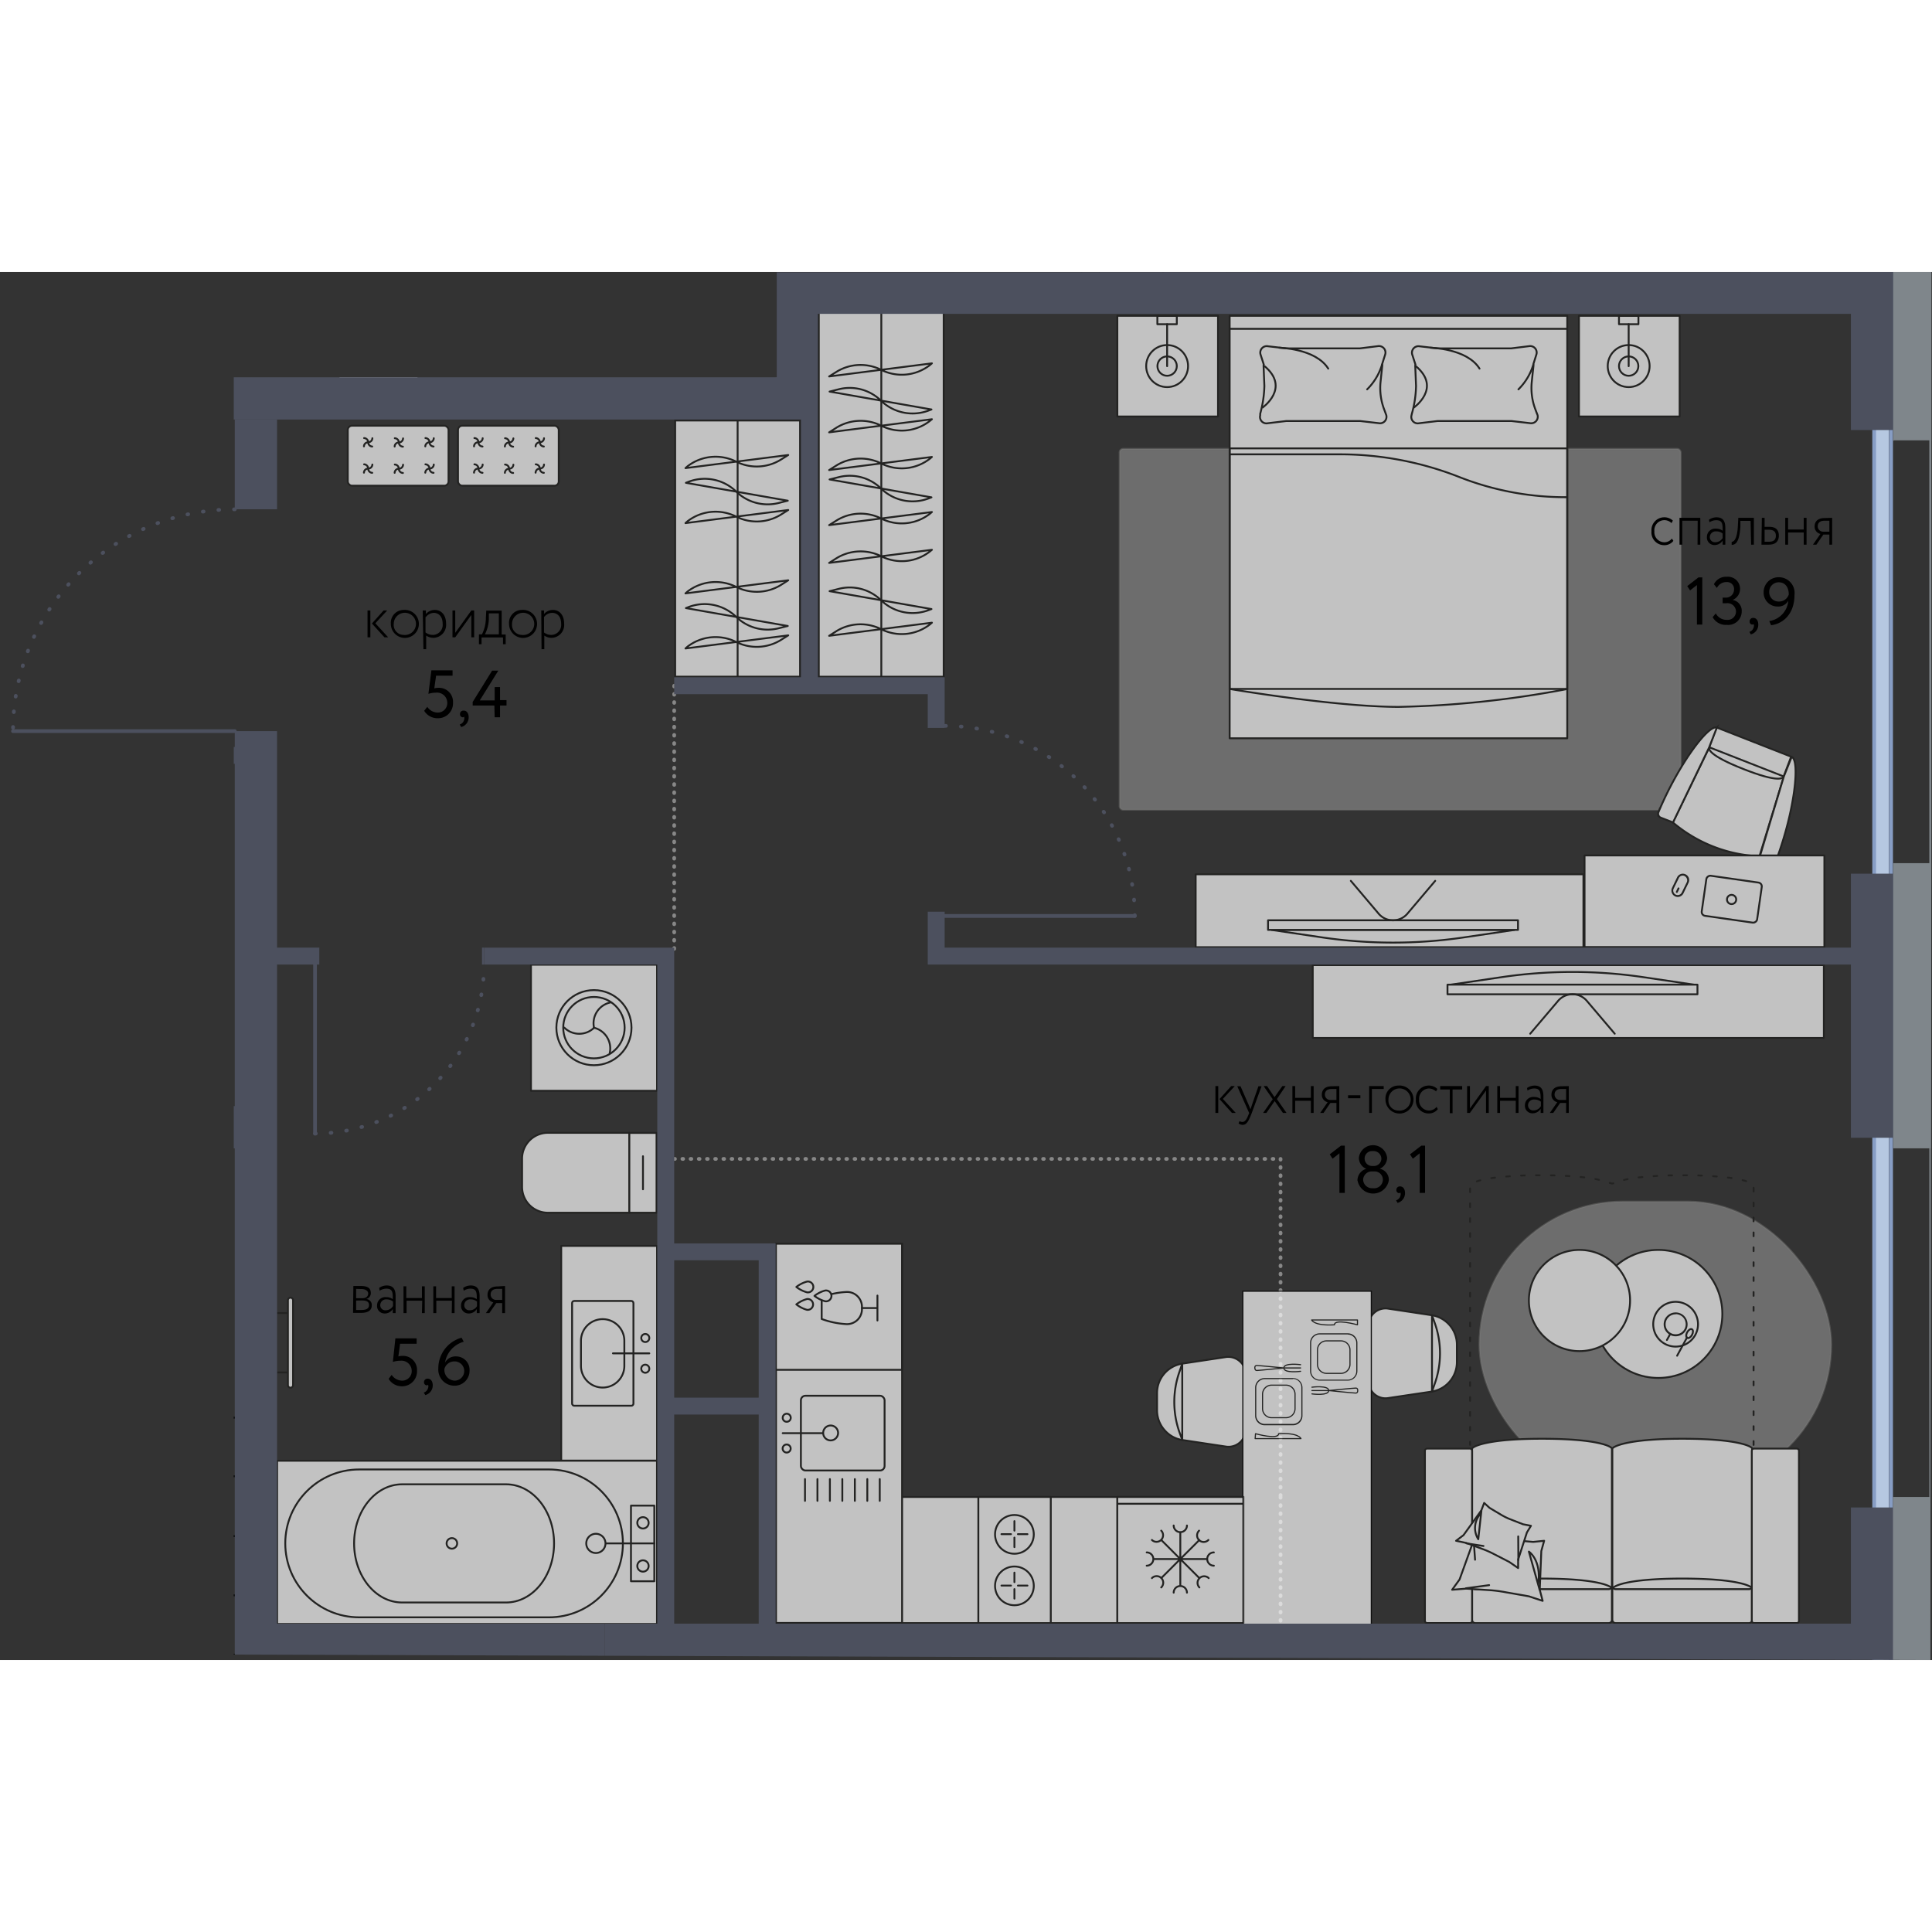 <svg version="1.1" xmlns="http://www.w3.org/2000/svg" xmlns:xlink="http://www.w3.org/1999/xlink" viewBox="389.517 188.515 259.235 186.24" width="200" height="200"><rect x="389.517" y="188.515" width="259.235" height="186.24" fill="#333333" stroke="none"/><path fill="none" d="M420.88 251.164h-31.363l.988-12.72 9.99-12.835L414 218.99h6.882v-16.355h72.86v-14.08l155.01-.04-.23 186.24-227.64-.73v-122.86z"></path><path fill="none" d="M637.871 279.17v-9.92h2.84v-59.53h-2.84v-15.59h-138.61v14.18h-72.57v12.04h-2.83v29.77h2.83v119.76h51.02v-51.02h15.88v51.02h144.28v-15.59h2.84v-49.61h-2.84v-25.51z"></path><clipPath id="a"><path fill="none" d="M420.88 251.164h-31.363l.988-12.72 9.99-12.835L414 218.99h6.882v-16.355h72.86v-14.08l155.01-.04-.23 186.24-227.64-.73v-122.86z"></path></clipPath><g data-name="Layer 1" clip-path="url(#a)"><path fill="none" stroke="#878787" stroke-dasharray="0 0 0 0 0 0 .1 1" stroke-linecap="round" stroke-linejoin="round" stroke-width=".5" d="M479.981 244.03v36.28m0 27.21h81.36m0 45.36v17m0-62.36v45.36" data-name="зоны"></path><g data-name="мебель" opacity=".7"><g data-name="ковры" fill="#fff" stroke="#9d9d9c" stroke-miterlimit="10" stroke-width=".25"><rect x="588.031" y="313.249" width="47.2" height="38.39" rx="19.19" ry="19.19" opacity=".4"></rect><rect x="539.751" y="212.249" width="75.28" height="48.42" rx=".46" ry=".46" opacity=".4"></rect></g><g data-name="мебель-2"><path d="m628.851 256.21 1-2.64-10-3.92-1 2.65-4.87 10.07a19.24 19.24 0 0 0 11.62 4.54l3.25-10.7Z" fill="#fff"></path><path d="M613.981 262.37a19.24 19.24 0 0 0 11.62 4.54l3.27-10.7-10-3.92-4.89 10.08Z" fill="none" stroke="#1d1d1b" stroke-miterlimit="10" stroke-width=".25"></path><path d="M623.461 255.21c-4.75-1.86-4.69-2.72-4.61-2.93l1-2.65 10 3.92-1 2.64c-.08.24-.64.9-5.39-.98Z" fill="none" stroke="#1d1d1b" stroke-linejoin="round" stroke-width=".25"></path><path d="M629.921 253.58c1.15.45.39 7.25-2 13.66a.54.54 0 0 1-.72.31l-1.54-.64 3.21-10.7 1.05-2.63Zm-10.04-3.93c-1.15-.45-5.21 5.06-7.84 11.36a.56.56 0 0 0 .32.72l1.64.64 4.84-10.05 1.04-2.67Z" fill="#fff" stroke="#1d1d1b" stroke-miterlimit="10" stroke-width=".25"></path><circle cx="612.031" cy="328.319" r="8.59" fill="#fff" stroke="#1d1d1b" stroke-miterlimit="10" stroke-width=".25"></circle><circle cx="601.451" cy="326.519" r="6.79" fill="#fff" stroke="#1d1d1b" stroke-miterlimit="10" stroke-width=".25"></circle><path d="M614.351 326.82a2.88 2.88 0 1 1 0 5.76 2.88 2.88 0 0 1 0-5.76m0-.25a3.13 3.13 0 1 0 0 6.26 3.13 3.13 0 0 0 0-6.26Z" fill="#1d1d1b"></path><path d="M614.361 328.35c.227.001.45.06.65.17.318.166.551.46.64.81a1.34 1.34 0 0 1-1.3 1.72 1.26 1.26 0 0 1-.65-.17 1.32 1.32 0 0 1-.65-.81 1.39 1.39 0 0 1 .12-1c.24-.433.696-.701 1.19-.7m0-.25a1.62 1.62 0 0 0-1.41.82 1.6 1.6 0 0 0 .622 2.175l.008.004c.235.134.5.203.77.2a1.6 1.6 0 1 0 .01-3.2Z" fill="#1d1d1b"></path><path fill="none" stroke="#1d1d1b" stroke-linecap="round" stroke-miterlimit="10" stroke-width=".25" d="m613.591 331.08-.41.74m2.7-.34-1.33 2.45"></path><ellipse cx="616.227" cy="330.957" rx=".66" ry=".37" transform="rotate(-61.55 616.227 330.957)" fill="none" stroke="#1d1d1b" stroke-linecap="round" stroke-miterlimit="10" stroke-width=".25"></ellipse><path fill="#fff" stroke="#1d1d1b" stroke-linejoin="round" stroke-width=".25" d="M573.321 131.84h45.3v56.69h-45.3zm-15.08 43.18h13.51v13.51h-13.51z"></path><path fill="none" stroke="#1d1d1b" stroke-linejoin="round" stroke-width=".25" d="M563.771 187.4h2.61v1.13h-2.61z"></path><path fill="#fff" stroke="#1d1d1b" stroke-linejoin="round" stroke-width=".25" d="M620.181 175.02h13.51v13.51h-13.51z"></path><path fill="none" stroke="#1d1d1b" stroke-linejoin="round" stroke-width=".25" d="M625.711 187.4h2.61v1.13h-2.61z"></path><path fill="#fff" stroke="#1d1d1b" stroke-linejoin="round" stroke-width=".25" d="M549.951 269.33h52.03v9.78h-52.03z"></path><path d="M586.001 277.79a65.24 65.24 0 0 1-19.13 0l-6.77-1h32.66l-6.76 1Z" fill="#fff" stroke="#1d1d1b" stroke-miterlimit="10" stroke-width=".25"></path><path d="M593.201 276.79v-1.29h-33.54v1.29h33.54Z" fill="#fff" stroke="#1d1d1b" stroke-linejoin="round" stroke-width=".25"></path><path d="m582.091 270.21-3.66 4.32a2.54 2.54 0 0 1-4 0l-3.66-4.32" fill="none" stroke="#1d1d1b" stroke-linecap="round" stroke-miterlimit="10" stroke-width=".25"></path><path fill="#fff" stroke="#1d1d1b" stroke-linejoin="round" stroke-width=".25" d="M565.66 281.51h68.581v9.78h-68.58z"></path><path d="M590.941 283.14a65.24 65.24 0 0 1 19.13 0l6.76 1h-32.65l6.76-1Z" fill="#fff" stroke="#1d1d1b" stroke-miterlimit="10" stroke-width=".25"></path><path d="M583.741 284.14v1.29h33.54v-1.29h-33.54Z" fill="#fff" stroke="#1d1d1b" stroke-linejoin="round" stroke-width=".25"></path><path d="m594.841 290.72 3.67-4.32a2.54 2.54 0 0 1 4 0l3.67 4.32" fill="none" stroke="#1d1d1b" stroke-linecap="round" stroke-miterlimit="10" stroke-width=".25"></path><path fill="#fff" stroke="#1d1d1b" stroke-linejoin="round" stroke-width=".25" d="M554.511 194.39h45.3v56.69h-45.3z"></path><path fill="none" stroke="#1d1d1b" stroke-miterlimit="10" stroke-width=".25" d="M554.511 212.18h45.3v32.28h-45.3z"></path><path d="m594.731 198.46-2.43.3h-9.91l-2.43-.28a.87.87 0 0 0-.95 1.12l.4 1.24a.729.729 0 0 1 0 .25l.11 2.71a14.771 14.771 0 0 1-.56 3.73l-.05.22a.86.86 0 0 0 1 1.06l2.5-.3h9.91l2.51.29a.88.88 0 0 0 1-1.07l-.32-.84a8.07 8.07 0 0 1-.46-3.64c.11-1.07.23-2.17.23-2.17a.75.75 0 0 1 0-.26l.39-1.24a.87.87 0 0 0-.94-1.12Z" fill="#fff" stroke="#1d1d1b" stroke-miterlimit="10" stroke-width=".25"></path><path d="M581.471 198.68s4.88.08 6.57 2.8" fill="none" stroke="#1d1d1b" stroke-linecap="round" stroke-miterlimit="10" stroke-width=".25"></path><path d="M579.181 206.74s3.87-2.65.27-5.63" fill="none" stroke="#1d1d1b" stroke-miterlimit="10" stroke-width=".25"></path><path d="M595.261 200.93a7.84 7.84 0 0 1-2 3.33" fill="none" stroke="#1d1d1b" stroke-linecap="round" stroke-miterlimit="10" stroke-width=".25"></path><path d="m574.431 198.46-2.43.3h-9.91l-2.43-.28a.87.87 0 0 0-1 1.12l.4 1.24a.729.729 0 0 1 0 .25l.11 2.71a15.228 15.228 0 0 1-.56 3.73v.22a.86.86 0 0 0 1 1.06l2.5-.3h9.91l2.51.29a.87.87 0 0 0 1-1.07l-.31-.84a8.07 8.07 0 0 1-.46-3.64c.11-1.07.23-2.17.23-2.17a.75.75 0 0 1 0-.26l.39-1.24a.87.87 0 0 0-.95-1.12Z" fill="#fff" stroke="#1d1d1b" stroke-miterlimit="10" stroke-width=".25"></path><path d="M561.171 198.68s4.87.08 6.57 2.8" fill="none" stroke="#1d1d1b" stroke-linecap="round" stroke-miterlimit="10" stroke-width=".25"></path><path d="M558.881 206.74s3.87-2.65.27-5.63" fill="none" stroke="#1d1d1b" stroke-miterlimit="10" stroke-width=".25"></path><path d="M574.961 200.93a7.84 7.84 0 0 1-2 3.33" fill="none" stroke="#1d1d1b" stroke-linecap="round" stroke-miterlimit="10" stroke-width=".25"></path><path d="M599.861 218.73a38.89 38.89 0 0 1-14.65-2.75 43.69 43.69 0 0 0-16.17-3h-14.53m0-16.84h45.3m-45.3 48.32s14 2.39 22.65 2.41a134.71 134.71 0 0 0 22.7-2.41" fill="none" stroke="#1d1d1b" stroke-miterlimit="10" stroke-width=".25"></path><path fill="#fff" stroke="#1d1d1b" stroke-linejoin="round" stroke-width=".25" d="M601.381 194.39h13.51v13.51h-13.51z"></path><ellipse cx="608.051" cy="201.139" rx="2.81" ry="2.82" fill="none" stroke="#1d1d1b" stroke-miterlimit="10" stroke-width=".25"></ellipse><circle cx="608.051" cy="201.139" r="1.3" fill="none" stroke="#1d1d1b" stroke-miterlimit="10" stroke-width=".25"></circle><path fill="none" stroke="#1d1d1b" stroke-linecap="round" stroke-linejoin="round" stroke-width=".25" d="M608.051 195.52v5.63"></path><path fill="none" stroke="#1d1d1b" stroke-linejoin="round" stroke-width=".25" d="M606.751 194.39h2.61v1.13h-2.61z"></path><path fill="#fff" stroke="#1d1d1b" stroke-linejoin="round" stroke-width=".25" d="M539.441 194.39h13.51v13.51h-13.51z"></path><ellipse cx="546.121" cy="201.139" rx="2.81" ry="2.82" fill="none" stroke="#1d1d1b" stroke-miterlimit="10" stroke-width=".25"></ellipse><circle cx="546.121" cy="201.139" r="1.3" fill="none" stroke="#1d1d1b" stroke-miterlimit="10" stroke-width=".25"></circle><path fill="none" stroke="#1d1d1b" stroke-linecap="round" stroke-linejoin="round" stroke-width=".25" d="M546.121 195.52v5.63"></path><path fill="none" stroke="#1d1d1b" stroke-linejoin="round" stroke-width=".25" d="M544.811 194.39h2.61v1.13h-2.61z"></path><path fill="#fff" stroke="#1d1d1b" stroke-linejoin="round" stroke-width=".25" d="M602.131 266.8h32.18v12.29h-32.18z"></path><path d="M587.041 369.37a.42.42 0 0 0 .42.43h17.93a.42.42 0 0 0 .41-.43v-4.16a.16.16 0 0 0-.07-.11.45.45 0 0 0 .07-.23V346.4c0-.24-1.65-1.33-9.38-1.33s-9.38 1.09-9.38 1.33v18.42a.45.45 0 0 0 .07.23.16.16 0 0 0-.07.11v4.21Z" fill="#fff"></path><path d="M596.421 345.07c7.73 0 9.38 1.09 9.38 1.33v18.42a.42.42 0 0 1-.41.43h-17.93a.42.42 0 0 1-.42-.43V346.4c0-.19 1.62-1.33 9.38-1.33Z" fill="none" stroke="#1d1d1b" stroke-miterlimit="10" stroke-width=".25"></path><path d="M596.421 363.83c7.73 0 9.38 1.09 9.38 1.33v4.21a.42.42 0 0 1-.41.43h-17.93a.43.43 0 0 1-.42-.43v-4.16c0-.29 1.62-1.38 9.38-1.38Z" fill="none" stroke="#1d1d1b" stroke-miterlimit="10" stroke-width=".25"></path><path d="M605.861 369.37a.42.42 0 0 0 .42.43h17.93a.42.42 0 0 0 .42-.43v-4.16a.2.2 0 0 0-.07-.11.45.45 0 0 0 .07-.23V346.4c0-.24-1.66-1.33-9.39-1.33s-9.38 1.09-9.38 1.33v18.42a.45.45 0 0 0 .07.23.2.2 0 0 0-.07.11v4.21Z" fill="#fff"></path><path d="M615.241 345.07c7.73 0 9.39 1.09 9.39 1.33v18.42a.42.42 0 0 1-.42.43h-17.93a.42.42 0 0 1-.42-.43V346.4c0-.19 1.66-1.33 9.38-1.33Z" fill="none" stroke="#1d1d1b" stroke-miterlimit="10" stroke-width=".25"></path><path d="M615.241 363.83c7.73 0 9.39 1.09 9.39 1.33v4.21a.43.43 0 0 1-.42.43h-17.93a.43.43 0 0 1-.42-.43v-4.16c0-.29 1.66-1.38 9.38-1.38Z" fill="none" stroke="#1d1d1b" stroke-miterlimit="10" stroke-width=".25"></path><rect x="624.571" y="346.389" width="6.33" height="23.41" rx=".28" ry=".28" fill="#fff" stroke="#1d1d1b" stroke-miterlimit="10" stroke-width=".25"></rect><rect x="580.711" y="346.389" width="6.33" height="23.41" rx=".28" ry=".28" fill="#fff" stroke="#1d1d1b" stroke-miterlimit="10" stroke-width=".25"></rect><path d="m587.361 357.21-.11 1.5-1.89 5.24-1 1.38 1.89-.15 3.07.2c.759.05 1.513.147 2.26.29l3.08.54 1.85.61-.39-1.49h0l.21-5.2h0l.38-1.37-1.47.15-2.5-.22a12.071 12.071 0 0 1-1.8-.3l-2.33-.61-1.25-.57Z" fill="#fff" stroke="#1d1d1b" stroke-linecap="round" stroke-linejoin="round" stroke-width=".25"></path><path fill="none" stroke="#1d1d1b" stroke-linecap="round" stroke-linejoin="round" stroke-width=".25" d="m587.441 361.3-.19-2.64"></path><path d="m596.101 365.33-1.44-5.12s1.72 1.1 1.25 4.38" fill="#fff" stroke="#1d1d1b" stroke-linecap="round" stroke-linejoin="round" stroke-width=".25"></path><path fill="none" stroke="#1d1d1b" stroke-linecap="round" stroke-linejoin="round" stroke-width=".25" d="m586.221 365.13 3.11-.42"></path><path d="m588.661 353.68-.38 1-2.39 3.32-1 .76 1.37.29 2.14.8c.531.19 1.05.418 1.55.68l2.08 1.07 1.19.82v-1.14h0l1.18-3.65h0l.54-.88-1.07-.21-1.74-.68a8.51 8.51 0 0 1-1.21-.6l-1.54-.92-.72-.66Z" fill="#fff" stroke="#1d1d1b" stroke-linecap="round" stroke-linejoin="round" stroke-width=".25"></path><path d="m588.291 354.73-.42 3.82a2.84 2.84 0 0 1 .39-3.51" fill="#fff" stroke="#1d1d1b" stroke-linecap="round" stroke-linejoin="round" stroke-width=".25"></path><path fill="none" stroke="#1d1d1b" stroke-linecap="round" stroke-linejoin="round" stroke-width=".25" d="m593.251 361.33-.02-3.16m-6.96.93 2.3.36"></path><path d="M624.811 345.89v-34.84c0-.12-.42-.46-1.82-.76-.35-.07-.76-.15-1.24-.22a47.837 47.837 0 0 0-6.43-.35h0a49.99 49.99 0 0 0-5.66.26c-.975.083-1.94.264-2.88.54l-.39.14a1.74 1.74 0 0 1-.59.17l-1-.31a14.92 14.92 0 0 0-2.88-.54 49.99 49.99 0 0 0-5.66-.26h0a48 48 0 0 0-6.44.35c-.48.07-.89.15-1.23.22-1.4.3-1.82.64-1.82.76v34.84" fill="none" stroke="#1d1d1b" stroke-dasharray="0 0 0 0 0 0 .5 1.5" stroke-linecap="round" stroke-linejoin="round" stroke-width=".25"></path><path d="M573.151 337.36v-7.49a2.28 2.28 0 0 1 2.62-2.26l5.84.88a4 4 0 0 1 3.39 3.93v2.38a4 4 0 0 1-3.39 3.94l-5.84.87a2.27 2.27 0 0 1-2.62-2.25Z" fill="#fff" stroke="#1d1d1b" stroke-miterlimit="10" stroke-width=".25"></path><path d="M581.661 338.74v-10.25l.37 1.05a12.1 12.1 0 0 1 0 8.14l-.37 1.06Z" fill="none" stroke="#1d1d1b" stroke-linejoin="round" stroke-width=".25"></path><path d="M556.661 336.37v7.49a2.3 2.3 0 0 1-2.63 2.26l-5.84-.88a3.93 3.93 0 0 1-2.42-1.34 4 4 0 0 1-1-2.59v-2.38a4 4 0 0 1 3.39-3.94l5.84-.88a2.33 2.33 0 0 1 1.83.53c.517.427.82 1.059.83 1.73Z" fill="#fff" stroke="#1d1d1b" stroke-miterlimit="10" stroke-width=".25"></path><path d="M548.151 334.99v10.22l-.37-1a12.22 12.22 0 0 1 0-8.14l.37-1.08Z" fill="none" stroke="#1d1d1b" stroke-linejoin="round" stroke-width=".25"></path><path fill="#fff" stroke="#000" stroke-miterlimit="10" stroke-width=".15" d="M556.281 325.27h17.24v45.97h-17.24z"></path><rect x="436.181" y="209.139" width="13.52" height="8.05" rx=".57" ry=".57" fill="#fff" stroke="#1d1d1b" stroke-miterlimit="10" stroke-width=".25"></rect><path d="M438.941 211.36a.56.56 0 0 0 .54-.54m-.59.54a.57.57 0 0 0-.54.55m.57-.57a.57.57 0 0 0-.55-.54m.55.59a.56.56 0 0 0 .54.54m3.6-.54a.57.57 0 0 0 .54-.55m-.59.55a.55.55 0 0 0-.54.54m.56-.57a.56.56 0 0 0-.54-.54m.54.59a.57.57 0 0 0 .55.54m3.59-.59a.56.56 0 0 0 .55-.54m-.59.54a.58.58 0 0 0-.55.55m.57-.57a.57.57 0 0 0-.55-.54m.55.59a.56.56 0 0 0 .54.54m-8.75 2.96a.56.56 0 0 0 .54-.54m-.59.54a.57.57 0 0 0-.54.55m.57-.57a.58.58 0 0 0-.55-.55m.55.59a.56.56 0 0 0 .54.55m3.6-.55a.56.56 0 0 0 .54-.54m-.59.54a.56.56 0 0 0-.54.55m.56-.57a.56.56 0 0 0-.54-.54m.54.59a.57.57 0 0 0 .55.54m3.59-.59a.56.56 0 0 0 .55-.54m-.59.54a.58.58 0 0 0-.55.55m.57-.57a.58.58 0 0 0-.55-.55m.55.59a.56.56 0 0 0 .54.55" fill="none" stroke="#1d1d1b" stroke-linecap="round" stroke-miterlimit="10" stroke-width=".25"></path><rect x="450.971" y="209.139" width="13.52" height="8.05" rx=".57" ry=".57" fill="#fff" stroke="#1d1d1b" stroke-miterlimit="10" stroke-width=".25"></rect><path d="M453.741 211.36a.56.56 0 0 0 .54-.54m-.62.54a.56.56 0 0 0-.54.55m.59-.57a.56.56 0 0 0-.54-.54m.54.59a.57.57 0 0 0 .55.54m3.59-.54a.58.58 0 0 0 .55-.55m-.59.55a.56.56 0 0 0-.55.54m.57-.57a.57.57 0 0 0-.55-.54m.55.59a.56.56 0 0 0 .54.54m3.6-.59a.56.56 0 0 0 .54-.54m-.59.54a.57.57 0 0 0-.54.55m.57-.57a.57.57 0 0 0-.55-.54m.55.59a.56.56 0 0 0 .54.54m-8.75 2.96a.56.56 0 0 0 .54-.54m-.62.54a.56.56 0 0 0-.54.55m.59-.57a.56.56 0 0 0-.54-.55m.54.59a.58.58 0 0 0 .55.55m3.59-.55a.56.56 0 0 0 .55-.54m-.59.54a.58.58 0 0 0-.55.55m.57-.57a.57.57 0 0 0-.55-.54m.55.59a.56.56 0 0 0 .54.54m3.6-.59a.56.56 0 0 0 .54-.54m-.59.54a.57.57 0 0 0-.54.55m.57-.57a.58.58 0 0 0-.55-.55m.55.59a.56.56 0 0 0 .54.55" fill="none" stroke="#1d1d1b" stroke-linecap="round" stroke-miterlimit="10" stroke-width=".25"></path><path fill="#fff" stroke="#1d1d1b" stroke-miterlimit="10" stroke-width=".25" d="M537.091 135.31h16.92v53.34h-16.92z"></path><path fill="none" stroke="#1d1d1b" stroke-miterlimit="10" stroke-width=".25" d="M545.541 188.65v-53.34"></path><path fill="#fff" stroke="#1d1d1b" stroke-miterlimit="10" stroke-width=".25" d="M499.381 193.81h16.76v49.01h-16.76z"></path><path fill="none" stroke="#1d1d1b" stroke-miterlimit="10" stroke-width=".25" d="M507.771 242.82v-49.01"></path><path d="m514.501 206.96-13.67-2.4 1.19-.3a6 6 0 0 1 5.72 1.53h0a6.08 6.08 0 0 0 6.39 1.31l.37-.14Zm.06 1.31-13.79 1.76 1-.64a6.19 6.19 0 0 1 6-.25h0a6.1 6.1 0 0 0 6.51-.64l.28-.23Zm0-7.5-13.79 1.76 1-.63a6.14 6.14 0 0 1 6-.25h0a6.14 6.14 0 0 0 6.51-.64l.28-.24Zm0 12.56-13.79 1.76 1-.63a6.16 6.16 0 0 1 6-.25h0a6.12 6.12 0 0 0 6.51-.64l.28-.24Zm-.06 5.42-13.67-2.4 1.19-.3a6 6 0 0 1 5.72 1.52h0a6.06 6.06 0 0 0 6.39 1.32l.37-.14Zm0 14.99-13.67-2.4 1.19-.3a6 6 0 0 1 5.72 1.52h0a6.08 6.08 0 0 0 6.39 1.32l.37-.14Zm.06 1.83-13.79 1.76 1-.64a6.16 6.16 0 0 1 6-.24h0a6.14 6.14 0 0 0 6.51-.64l.28-.24Zm0-14.85-13.79 1.76 1-.63a6.14 6.14 0 0 1 6-.25h0a6.14 6.14 0 0 0 6.51-.64l.28-.24Zm0 5.07-13.79 1.76 1-.64a6.19 6.19 0 0 1 6-.25h0a6.1 6.1 0 0 0 6.51-.64l.28-.23Z" fill="#fff" stroke="#1d1d1b" stroke-linecap="round" stroke-linejoin="round" stroke-width=".25"></path><path fill="#fff" stroke="#1d1d1b" stroke-miterlimit="10" stroke-width=".25" d="M480.111 208.44h16.76v34.37h-16.76z"></path><path fill="none" stroke="#1d1d1b" stroke-miterlimit="10" stroke-width=".25" d="M488.491 208.44v34.37"></path><path d="m481.491 222.21 13.79-1.76-1 .63a6.16 6.16 0 0 1-6 .25 6.14 6.14 0 0 0-6.52.64l-.27.24Zm.06-5.41 13.67 2.4-1.19.3a6.06 6.06 0 0 1-5.73-1.52 6.06 6.06 0 0 0-6.39-1.32l-.36.14Zm-.06-1.97 13.79-1.76-1 .63a6.14 6.14 0 0 1-6 .25 6.16 6.16 0 0 0-6.52.64l-.27.24Zm0 24.2 13.79-1.76-1 .63a6.16 6.16 0 0 1-6 .25 6.16 6.16 0 0 0-6.52.64l-.27.24Zm.06-5.42 13.67 2.4-1.19.3a6.06 6.06 0 0 1-5.73-1.52 6.08 6.08 0 0 0-6.39-1.32l-.36.14Zm-.06-1.97 13.79-1.76-1 .64a6.16 6.16 0 0 1-6 .24 6.16 6.16 0 0 0-6.52.64l-.27.24Z" fill="#fff" stroke="#1d1d1b" stroke-linejoin="round" stroke-width=".25"></path><path fill="#fff" stroke="#1d1d1b" stroke-miterlimit="10" stroke-width=".25" d="M408.081 171.42h15.12v31.11h-15.12z"></path><path fill="none" stroke="#1d1d1b" stroke-miterlimit="10" stroke-width=".25" d="M415.631 171.42v31.11"></path><path d="m409.331 198.26 12.48-1.76-.92.63a5.11 5.11 0 0 1-5.4.25 5.12 5.12 0 0 0-5.89.64l-.27.24Zm.05-5.42 12.38 2.37-1.08.3a5.12 5.12 0 0 1-5.18-1.52 5.14 5.14 0 0 0-5.79-1.32l-.33.17Zm-.05-1.97 12.48-1.76-.92.64a5.13 5.13 0 0 1-5.4.24 5.12 5.12 0 0 0-5.89.64l-.27.24Z" fill="#fff" stroke="#1d1d1b" stroke-linejoin="round" stroke-width=".25"></path><rect x="565.381" y="331.019" width="6.2" height="6.2" rx="1.21" ry="1.21" fill="#fff"></rect><path d="M570.361 331.09c.63 0 1.14.51 1.14 1.14V336c0 .629-.51 1.14-1.14 1.14h-3.77a1.14 1.14 0 0 1-1.14-1.14v-3.79c0-.63.51-1.14 1.14-1.14h3.77m0-.15h-3.77a1.29 1.29 0 0 0-1.29 1.29v3.77c0 .712.578 1.29 1.29 1.29h3.77a1.29 1.29 0 0 0 1.29-1.29v-3.77a1.29 1.29 0 0 0-1.29-1.29Z" fill="#1d1d1b"></path><rect x="566.301" y="331.939" width="4.36" height="4.36" rx="1.21" ry="1.21" fill="#fff"></rect><path d="M569.441 332.01c.63 0 1.14.51 1.14 1.14v1.93c0 .629-.51 1.14-1.14 1.14h-1.93a1.14 1.14 0 0 1-1.14-1.14v-1.93c0-.63.51-1.14 1.14-1.14h1.93m0-.15h-1.93a1.29 1.29 0 0 0-1.29 1.29v1.93c0 .712.578 1.29 1.29 1.29h1.93a1.28 1.28 0 0 0 1.29-1.29v-1.93a1.29 1.29 0 0 0-1.29-1.29Z" fill="#1d1d1b"></path><path d="M571.661 329.13h-6.15s.31.82 3.06.65c0-.86 3.09 0 3.09 0v-.65Zm-6.11 9.92s2.25.3 2.25-.45h-2.25m0-.45s2.25-.29 2.25.45h-2.25m2.25 0s3.33.34 3.63.34.26-.34.26-.34.05-.33-.26-.33-3.63.33-3.63.33Z" fill="#fff" stroke="#1d1d1b" stroke-linecap="round" stroke-linejoin="round" stroke-width=".15"></path><rect x="558.011" y="336.959" width="6.2" height="6.2" rx="1.21" ry="1.21" fill="#fff"></rect><path d="M562.991 337.04c.63 0 1.14.51 1.14 1.14v3.77a1.14 1.14 0 0 1-1.14 1.13h-3.77a1.14 1.14 0 0 1-1.14-1.13v-3.74a1.15 1.15 0 0 1 1.14-1.14h3.77m0-.15h-3.77a1.29 1.29 0 0 0-1.29 1.29v3.77c0 .706.573 1.28 1.28 1.28h3.78a1.28 1.28 0 0 0 1.29-1.27v-3.78a1.29 1.29 0 0 0-1.29-1.29Z" fill="#1d1d1b"></path><rect x="558.931" y="337.879" width="4.36" height="4.36" rx="1.21" ry="1.21" fill="#fff"></rect><path d="M562.071 337.95a1.15 1.15 0 0 1 1.14 1.14v1.94c0 .629-.51 1.14-1.14 1.14h-1.93a1.14 1.14 0 0 1-1.14-1.14v-1.94a1.15 1.15 0 0 1 1.14-1.14h1.93m0-.15h-1.93a1.29 1.29 0 0 0-1.29 1.29v1.94c0 .712.578 1.29 1.29 1.29h1.93a1.29 1.29 0 0 0 1.29-1.29v-1.94a1.29 1.29 0 0 0-1.29-1.29Z" fill="#1d1d1b"></path><path d="M557.931 345.05h6.15s-.31-.82-3-.66c0 .87-3.1 0-3.1 0l-.05.66Zm6.1-9.92s-2.25-.3-2.25.44h2.25m0 .45s-2.25.3-2.25-.45h2.25m-2.25 0s-3.32-.33-3.63-.33-.26.33-.26.33 0 .34.26.34 3.63-.34 3.63-.34Z" fill="#fff" stroke="#1d1d1b" stroke-linecap="round" stroke-linejoin="round" stroke-width=".15"></path><rect x="619.167" y="268.916" width="5.43" height="7.51" rx=".52" ry=".52" transform="rotate(-81.87 621.882 272.671)" fill="#fff" stroke="#1d1d1b" stroke-linejoin="round" stroke-width=".25"></rect><circle cx="621.861" cy="272.709" r=".62" fill="#fff" stroke="#1d1d1b" stroke-linejoin="round" stroke-width=".25"></circle><path d="M614.601 272.21a.71.71 0 0 1-.32-.07.72.72 0 0 1-.33-1l.68-1.41a.74.74 0 0 1 .66-.41.67.67 0 0 1 .31.07.73.73 0 0 1 .37.42.66.66 0 0 1 0 .55l-.68 1.41a.73.73 0 0 1-.69.44Z" fill="#fff"></path><path d="M615.291 269.5a.57.57 0 0 1 .26.06.71.71 0 0 1 .31.35.61.61 0 0 1 0 .46l-.69 1.41a.6.6 0 0 1-.8.28.61.61 0 0 1-.28-.81l.69-1.41a.59.59 0 0 1 .54-.34m0-.25a.86.86 0 0 0-.77.48l-.68 1.41a.86.86 0 0 0 .76 1.23.86.86 0 0 0 .77-.48l.68-1.41a.85.85 0 0 0-.386-1.139l-.004-.002a.84.84 0 0 0-.37-.09Z" fill="#1d1d1b"></path><path fill="none" stroke="#1d1d1b" stroke-linecap="round" stroke-miterlimit="10" stroke-width=".25" d="m614.511 271.7.23-.48"></path></g></g><g data-name="кухня" opacity=".7" stroke="#1d1d1b" stroke-width=".25"><path fill="#fff" stroke-miterlimit="10" d="M493.631 352.88h62.72v16.92h-62.72z"></path><path fill="#fff" stroke-miterlimit="10" d="M493.641 318.91h16.92v50.87h-16.92z"></path><path fill="#fff" stroke-linecap="round" stroke-linejoin="round" d="M493.631 318.9h16.92v16.92h-16.92z"></path><path d="M502.991 325.38a11.21 11.21 0 0 0-3.22.68V329c1.034.383 2.12.612 3.22.68a2 2 0 0 0 2.18-2.1v-.08h0a2 2 0 0 0-2.18-2.12Z" fill="none" stroke-linecap="round" stroke-linejoin="round"></path><path d="M500.231 326.62a.73.73 0 1 0 0-1.44 4 4 0 0 0-1.43.72 4 4 0 0 0 1.43.72Z" fill="#fff" stroke-linecap="round" stroke-linejoin="round"></path><path d="M497.801 325.42a.73.73 0 1 0 0-1.44 4 4 0 0 0-1.43.72 4 4 0 0 0 1.43.72Zm0 2.35a.73.73 0 1 0 0-1.45 4 4 0 0 0-1.43.72 4 4 0 0 0 1.43.73Zm7.38-.24h2.07m0-1.67v3.34" fill="none" stroke-linecap="round" stroke-linejoin="round"></path><path d="M495.081 342.79a.54.54 0 1 0-.54-.53.53.53 0 0 0 .54.53Zm0 4.13a.54.54 0 1 0-.02-1.08.54.54 0 0 0 .02 1.08Z" fill="#fff" stroke-miterlimit="10"></path><rect x="496.981" y="339.299" width="11.23" height="10.03" rx=".61" ry=".61" fill="#fff" stroke-miterlimit="10"></rect><path d="M500.971 345.29a1 1 0 1 0 0-2 1 1 0 0 0 0 2Z" fill="#fff" stroke-miterlimit="10"></path><path fill="none" stroke-linecap="round" stroke-miterlimit="10" d="M497.531 350.48v2.92m1.67-2.92v2.92m1.67-2.92v2.92m1.67-2.92v2.92m1.68-2.92v2.92m1.67-2.92v2.92m1.67-2.92v2.92m-13.02-9.08h5.31"></path><path fill="#fff" stroke-linejoin="round" d="M520.791 352.88h9.72v16.92h-9.72z"></path><circle cx="525.631" cy="357.899" r="2.6" fill="none" stroke-miterlimit="10"></circle><circle cx="525.631" cy="364.809" r="2.6" fill="none" stroke-miterlimit="10"></circle><path fill="none" stroke-linecap="round" stroke-miterlimit="10" d="M525.631 357.4v-1.28m0 3.49v-1.28m.47-.46h1.28m-3.49 0h1.28m.46 6.44v-1.28m0 3.49v-1.28m.47-.47h1.28m-3.49 0h1.28"></path><path fill="#fff" stroke-linejoin="round" d="M539.431 352.88h16.92v16.92h-16.92z"></path><path fill="none" stroke-miterlimit="10" d="M556.351 353.79h-16.92"></path><path fill="none" stroke-linecap="round" stroke-miterlimit="10" d="M544.271 361.21h7.24m-3.62-3.62v7.24m-2.56-1.06 5.12-5.12m-5.12 0 5.12 5.12m-3.45 1.95a.89.89 0 0 1 1.78 0m0-9.01a.89.89 0 0 1-1.78 0m5.39 5.39a.89.89 0 0 1 0-1.78m-9.01 0a.89.89 0 0 1 0 1.78m8.28-3.45a.884.884 0 1 1-1.25-1.25m-6.33 6.37a.884.884 0 1 1 1.25 1.25m0-7.62a.884.884 0 0 1-1.25 1.25m6.37 6.37a.884.884 0 0 1 1.25-1.25"></path></g><g data-name="санузел" opacity=".7" stroke="#1d1d1b" stroke-width=".25"><path fill="#fff" stroke-linejoin="round" d="M506.131 175.71h28.47v12.86h-28.47zm-41.31 143.48h12.86V348h-12.86z"></path><rect x="466.281" y="326.579" width="8.23" height="14.06" rx=".28" ry=".28" fill="#fff" stroke-miterlimit="10"></rect><path d="M470.381 329.02a2.91 2.91 0 0 1 2.91 2.91v3.36a2.91 2.91 0 0 1-5.82 0v-3.36a2.91 2.91 0 0 1 2.91-2.91Z" fill="none" stroke-miterlimit="10"></path><path d="M476.101 332.09a.54.54 0 1 1 0-1.08.54.54 0 0 1 0 1.08Zm0 4.12a.54.54 0 1 1 .54-.54.54.54 0 0 1-.54.54Z" fill="#fff" stroke-miterlimit="10"></path><path fill="none" stroke-linecap="round" stroke-miterlimit="10" d="M476.641 333.61h-4.88"></path><path fill="#fff" stroke-linejoin="round" d="M426.701 348.02h50.97v21.9h-50.97z"></path><path d="M437.721 369.03h25.45c5.479.003 9.923-4.436 9.926-9.915.004-5.478-4.435-9.922-9.914-9.926h-25.462c-5.479-.003-9.923 4.435-9.926 9.914s4.435 9.923 9.914 9.926h.012Z" fill="#fff" stroke-miterlimit="10"></path><path d="M443.481 367.04h13.93c3.57 0 6.45-3.55 6.45-7.93s-2.88-7.93-6.45-7.93h-13.93c-3.56 0-6.45 3.55-6.45 7.93s2.89 7.93 6.45 7.93Z" fill="none" stroke-miterlimit="10"></path><circle cx="450.151" cy="359.109" r=".71" fill="none" stroke-miterlimit="10"></circle><path fill="#fff" stroke-linecap="round" stroke-linejoin="round" d="M474.181 354.04h3.13v10.15h-3.13z"></path><path d="M475.791 357.11a.76.76 0 1 1 0-1.52.76.76 0 0 1 0 1.52h0Z" fill="none" stroke-linecap="round" stroke-linejoin="round"></path><path d="M475.791 362.9a.76.76 0 1 1 0-1.52.76.76 0 0 1 0 1.52h0Z" fill="#fff" stroke-linecap="round" stroke-linejoin="round"></path><path fill="none" stroke-linecap="round" stroke-linejoin="round" d="M477.321 359.11h-7.85"></path><path d="M469.471 360.4a1.29 1.29 0 1 1 1.29-1.29h0a1.29 1.29 0 0 1-1.29 1.29Zm4.5-45.66h-10.94a3.46 3.46 0 0 1-3.46-3.46h0v-3.8a3.46 3.46 0 0 1 3.46-3.46h10.94v10.72h0Z" fill="#fff" stroke-linecap="round" stroke-linejoin="round"></path><path fill="#fff" stroke-linecap="round" stroke-linejoin="round" d="M473.961 304.03h3.65v10.71h-3.65z"></path><path fill="none" stroke-linecap="round" stroke-linejoin="round" d="M475.791 307.16v4.44"></path><path fill="#fff" stroke-linejoin="round" d="M460.761 281.46h16.92v16.92h-16.92z"></path><circle cx="469.211" cy="289.909" r="5.04" fill="none" stroke-miterlimit="10"></circle><circle cx="469.211" cy="289.909" r="4.12" fill="none" stroke-miterlimit="10"></circle><path d="M469.181 289.91a2.86 2.86 0 0 1 2.15 3.41m-2.11-3.41a2.85 2.85 0 0 1 2.197-3.38h.003" fill="none" stroke-linecap="round" stroke-miterlimit="10"></path><path d="M469.241 289.91a2.85 2.85 0 0 1-4 0" fill="none" stroke-linecap="round" stroke-miterlimit="10"></path><path d="M434.941 199.21v-10.94a3.46 3.46 0 0 1 3.46-3.46h3.8a3.46 3.46 0 0 1 3.46 3.46h0v10.94h-10.72Zm0 0h10.71v3.65h-10.71z" fill="#fff" stroke-linecap="round" stroke-linejoin="round"></path><path fill="none" stroke-linecap="round" stroke-linejoin="round" d="M442.521 201.03h-4.44"></path><path fill="#fff" stroke-linecap="round" stroke-linejoin="round" d="M487.391 184.87h10.71v3.65h-10.71z"></path><path fill="none" stroke-linecap="round" stroke-miterlimit="10" d="M428.061 328.2h-1.25m1.25 7.97h-1.25"></path><path d="M428.496 326.14h0c.19 0 .345.156.345.35v11.38c0 .193-.154.35-.345.35h0a.348.348 0 0 1-.345-.35v-11.38c0-.194.154-.35.345-.35Z" fill="#fff" stroke-linecap="round" stroke-miterlimit="10"></path></g><g data-name="двери" fill="none" stroke="#4c505e" stroke-linecap="round" stroke-linejoin="round" stroke-width=".5"><path d="M421.021 220.36c-16.436 0-29.76 13.323-29.76 29.76v0m-22.54-12.05c16.436.005 29.764-13.315 29.77-29.75v-.01m33.3 95.81c12.52.005 22.674-10.14 22.68-22.66v-.02m87.31-6.52c0-14.09-11.421-25.51-25.51-25.51h0" stroke-dasharray="0 0 0 0 0 0 .1 2" data-name="зона открывания"></path><path d="M421.021 250.12h-29.76m40.53 31.32v22.68m84.48-29.2h25.51" data-name="полотно двери"></path></g><g data-name="окна 2"><path d="M648.391.78v735.43H.891V.78h647.5m.25-.25H.661v735.88h648V.53h-.02Z" fill="#7f868b"></path><path d="M640.991 8.21v720.54H8.291V8.21h632.7m0-2H8.291a2 2 0 0 0-2 2v720.54a2 2 0 0 0 2 2h632.7a2 2 0 0 0 2-2V8.21a2 2 0 0 0-2-2Z" fill="#b6c8e1"></path><path fill="none" stroke="#879dc4" stroke-linecap="round" stroke-linejoin="round" stroke-width=".5" d="M8.291 8.19h632.7v720.57H8.291z"></path><path fill="none" stroke="#879dc4" stroke-linecap="round" stroke-linejoin="round" stroke-width=".5" d="M6.031 5.92h637.23v725.1H6.031z"></path></g><g data-name="лестница" fill="none" stroke="#000" stroke-width=".25"><path stroke-miterlimit="10" d="M377.651 342.24h43.37"></path><path d="M405.861 346.49v88.56a2.7 2.7 0 0 1-2.7 2.7h-38a2.69 2.69 0 0 1-2.69-2.69V377.5" stroke-linecap="round" stroke-linejoin="round"></path><circle cx="405.861" cy="345.459" r="1.06" stroke-linecap="round" stroke-linejoin="round"></circle><path stroke-miterlimit="10" d="M390.691 342.24v79.54m.12-71.68h30.21m-30.21 8.03h30.21m-30.21 7.95h30.21m-30.21 7.96h30.21"></path></g><g fill="#4c505e" data-name="стены"><path d="M643.541 354.29v34.02h-5.67v-34.02h5.67zm0-75.12v25.51h-5.67v-25.51h5.67zm-5.67-9.92h5.67v9.92h-5.67zm0-75.12h5.67v15.59h-5.67zm5.67-5.67v5.67h-149.95v-5.67h149.95zm-5.67 181.42v5.67h-124.72v-5.67h124.72zm0-90.71v2.27h-123.87v-2.27h123.87zm-123.87-4.25h2.27v4.25h-2.27zm0-.57h2.27v.57h-2.27zm0-24.94h2.27v.28h-2.27zm0-4.25h2.27v4.25h-2.27zm2.27-2.27v2.27h-36.29v-2.27h36.29zm-3.12 126.99v5.67h-42.52v-5.67h42.52zm-13.89-161.57v34.58h-2.27v-34.58h2.27zm0-14.18v14.18h-5.67v-14.18h5.67zm-5.67 126.99v48.76h-2.27v-48.76h2.27zm0-2.26v2.26h-13.61v-2.26h13.61zm0-116.22v5.67h-95.1v-5.67h95.1zm0-14.18v2.27h-38.27v-2.27h38.27zm-13.61 151.09h11.34v2.27h-11.34zm0 0v30.33h-2.27v-51.02h2.27v20.69zm-2.27-58.11h2.27v37.42h-2.27zm2.27-2.27v2.27h-25.51v-2.27h25.51z"></path><path d="M476.011 190.73h2.27v11.91h-2.27zm-5.38 179.15v5.67h-43.94v-5.67h43.94zm-15.31-179.15h2.27v11.91h-2.27zm-1.13 88.44h.28v2.27h-.28zm-22.4 0h.57v2.27h-.57zm-5.1 0h5.1v2.27h-5.1zm0 149.67v38.84h-5.67V252.24h5.67v176.6zm-5.67-178.72h5.67v2.12h-5.67zm5.67-41.81v12.04h-5.67v-12.04h5.67zm-3.4-36.86h2.27v31.19h-2.27zm-2.27 128.98v5.67h-73.7v-5.67h73.7zm0-48.19v2.27h-73.7v-2.27h73.7z"></path></g><path d="M643.541 736.4h5.12V539.96h-5.11V736.4m0-253.13h5.11v-36.85h-5.11v36.85m.08-93.54h5v-36.85h-5.11v36.85h.14m0-83.63h5v-38.26h-5.11v38.26h.11m0-95h5v-31.14h-5.11v31.18h.11m5-87.87V89.21h-5.11l.08 34h5M643.521 24h5.14V5.63h-5.11v18.43l-.03-.06Z" fill="#7f868b" fill-rule="evenodd" data-name="фасад"></path><path d="M436.931 324.57h1c.88 0 1.34.27 1.34.93a.79.79 0 0 1-.65.82.8.8 0 0 1 .78.86c0 .65-.49 1-1.45 1h-1.06l.04-3.61Zm.37.39v1.25h.86c.47 0 .76-.25.76-.63s-.41-.6-.9-.6l-.72-.02Zm0 1.56v1.27h.73c.66 0 1-.21 1-.66s-.31-.62-1-.62l-.73.01Zm3.09-1.69a1.78 1.78 0 0 1 1-.33c.9 0 1.21.53 1.21 1.44v2.27h-.38v-.55a1.25 1.25 0 0 1-1.11.6 1 1 0 0 1-1-1.07 1.11 1.11 0 0 1 1.23-1.12 1.44 1.44 0 0 1 .88.27c0-.86 0-1.41-.85-1.41a1.63 1.63 0 0 0-.91.28l-.07-.38Zm1.86 2.43v-.6a1.3 1.3 0 0 0-.84-.29.78.78 0 0 0-.87.75.67.67 0 0 0 .72.71 1.14 1.14 0 0 0 .99-.57Zm3.92-.72h-2.1v1.67h-.41v-3.6h.37v1.58h2.1v-1.58h.38v3.6h-.38l.04-1.67Zm3.99 0h-2.1v1.67h-.4v-3.6h.37v1.58h2.1v-1.58h.38v3.6h-.38l.03-1.67Zm1.5-1.71a1.8 1.8 0 0 1 1-.33c.9 0 1.21.53 1.21 1.44v2.27h-.38v-.55a1.25 1.25 0 0 1-1.11.6 1 1 0 0 1-1-1.07 1.11 1.11 0 0 1 1.23-1.12 1.44 1.44 0 0 1 .88.27c0-.86 0-1.41-.85-1.41a1.58 1.58 0 0 0-.9.28l-.08-.38Zm1.86 2.43v-.6a1.28 1.28 0 0 0-.84-.29.78.78 0 0 0-.87.75.67.67 0 0 0 .72.71 1.12 1.12 0 0 0 1-.57h-.01Zm3.76-2.69v3.64h-.38v-1.34h-.8l-.93 1.34h-.46l1-1.44a1 1 0 0 1-.78-1c0-.59.34-1.14 1.36-1.14l.99-.06Zm-1.23 1.87h.85v-1.48h-.65c-.66 0-.9.34-.9.76 0 .39.31.708.7.72Zm-17.22-92.51h.38v3.6h-.38v-3.6Zm1.05 1.72 1.72 1.88h-.5l-1.68-1.85 1.57-1.75h.48l-1.59 1.72Zm3.78-1.79a1.88 1.88 0 1 1-1.7 1.87 1.72 1.72 0 0 1 1.7-1.87Zm0 3.35a1.49 1.49 0 1 0-1.31-1.48 1.34 1.34 0 0 0 1.31 1.48Zm2.58-3.28h.42v.48a1.58 1.58 0 0 1 1.19-.55c.94 0 1.52.75 1.52 1.82a1.74 1.74 0 0 1-1.67 1.92 1.7 1.7 0 0 1-1-.3v1.83h-.37l-.09-5.2Zm.37.88v2.07c.287.218.64.334 1 .33a1.35 1.35 0 0 0 1.3-1.51c0-.86-.44-1.45-1.22-1.45a1.43 1.43 0 0 0-1.03.56h-.05Zm3.62 2.72v-3.6h.37v3l2.16-3h.38v3.6h-.38v-3l-2.16 3h-.37Zm3.55-.39h.4a4.94 4.94 0 0 0 .53-2.19l.05-1h2.07v3.21h.54v1.3h-.36v-.91h-2.88v.91h-.35v-1.32Zm.8 0h1.87v-2.82h-1.34v.79a4.9 4.9 0 0 1-.53 2.03Zm4.94-3.28a1.88 1.88 0 1 1-1.7 1.87 1.72 1.72 0 0 1 1.7-1.87Zm0 3.35a1.49 1.49 0 1 0-1.3-1.48 1.34 1.34 0 0 0 1.3 1.48Zm2.62-3.28h.37v.48a1.57 1.57 0 0 1 1.19-.55c.94 0 1.51.75 1.51 1.82a1.73 1.73 0 0 1-1.66 1.92 1.68 1.68 0 0 1-1-.3v1.83h-.37l-.04-5.2Zm.37.88v2.07a1.6 1.6 0 0 0 1 .33 1.35 1.35 0 0 0 1.3-1.51c0-.86-.44-1.45-1.22-1.45a1.43 1.43 0 0 0-1.08.56Zm90.09 62.94h.38v3.6h-.38v-3.6Zm1 1.72 1.73 1.88h-.51l-1.67-1.86 1.57-1.74h.48l-1.6 1.72Zm3.88 1.88c-.48 1.29-.78 1.6-1.22 1.6a.92.92 0 0 1-.55-.19l.12-.31a.87.87 0 0 0 .38.11c.33 0 .57-.29.84-1l.08-.19-1.6-3.6h.44l1.11 2.54.23.56c.05-.18.12-.37.18-.57l.88-2.53h.42l-1.31 3.58Zm3.37-1.86 1.29 1.86h-.48l-1.11-1.59-1.11 1.59h-.44l1.29-1.84-1.22-1.76h.46l1 1.49 1.05-1.49h.44l-1.17 1.74Zm4.56.23h-2.11v1.63h-.37v-3.6h.37v1.58h2.11v-1.58h.37v3.6h-.37v-1.63Zm3.81-1.97v3.6h-.38v-1.34h-.81l-.92 1.34h-.45l1-1.44a1 1 0 0 1-.78-1c0-.59.34-1.14 1.36-1.14l.98-.02Zm-1.24 1.86h.86v-1.47h-.65c-.66 0-.9.34-.9.75a.72.72 0 0 0 .69.72Zm2.42-.63h1.65v.4h-1.65v-.4Zm2.83-1.23h1.95v.39h-1.58v3.21h-.37v-3.6Zm3.89-.07a1.88 1.88 0 1 1-1.7 1.87 1.72 1.72 0 0 1 1.7-1.87Zm0 3.35a1.49 1.49 0 1 0-1.3-1.48 1.34 1.34 0 0 0 1.3 1.48Zm5.32-.19a1.5 1.5 0 0 1-1.22.58 1.71 1.71 0 0 1-1.72-1.87 1.73 1.73 0 0 1 1.62-1.87 1.66 1.66 0 0 1 1.26.45l-.18.33a1.43 1.43 0 0 0-1-.39 1.38 1.38 0 0 0-1.27 1.48 1.36 1.36 0 0 0 1.35 1.48 1.31 1.31 0 0 0 1-.5l.16.31Zm.32-3.09h2.95v.46h-1.29v3.18h-.37v-3.18h-1.29v-.46Zm3.61 3.6v-3.6h.38v3l2.16-3h.37v3.6h-.37v-3l-2.16 3h-.38Zm6.53-1.63h-2.11v1.63h-.37v-3.6h.37v1.58h2.11v-1.58h.37v3.6h-.37v-1.63Zm1.51-1.71a1.78 1.78 0 0 1 1-.33c.9 0 1.2.53 1.2 1.44v2.23h-.37v-.55a1.26 1.26 0 0 1-1.11.6 1 1 0 0 1-1-1.07 1.11 1.11 0 0 1 1.23-1.12 1.44 1.44 0 0 1 .88.27c0-.86-.05-1.41-.85-1.41a1.61 1.61 0 0 0-.91.28l-.07-.34Zm1.86 2.43v-.6a1.33 1.33 0 0 0-.85-.29.78.78 0 0 0-.87.75.68.68 0 0 0 .72.71 1.14 1.14 0 0 0 1-.57Zm3.74-2.69v3.6h-.35v-1.34h-.8l-.93 1.34h-.46l1-1.44a1 1 0 0 1-.78-1c0-.59.34-1.14 1.37-1.14l.95-.02Zm-1.23 1.86h.88v-1.47h-.65c-.66 0-.9.34-.9.75a.72.72 0 0 0 .67.72Zm15.27-75.02a1.52 1.52 0 0 1-1.23.58 1.71 1.71 0 0 1-1.71-1.87 1.72 1.72 0 0 1 1.61-1.87 1.69 1.69 0 0 1 1.26.44l-.18.34a1.35 1.35 0 0 0-2.3 1.09 1.36 1.36 0 0 0 1.35 1.48 1.28 1.28 0 0 0 1-.5l.2.31Zm3.26-2.7h-2.07v3.21h-.37v-3.6h2.79v3.6h-.37l.02-3.21Zm1.51-.13a1.78 1.78 0 0 1 1-.33c.9 0 1.2.52 1.2 1.44v2.23h-.36v-.55a1.26 1.26 0 0 1-1.11.6 1 1 0 0 1-1-1.08 1.11 1.11 0 0 1 1.23-1.12 1.45 1.45 0 0 1 .88.28c0-.86 0-1.41-.85-1.41a1.56 1.56 0 0 0-.91.28l-.08-.34Zm1.84 2.45v-.6a1.25 1.25 0 0 0-.85-.29.78.78 0 0 0-.87.75.67.67 0 0 0 .72.7 1.14 1.14 0 0 0 1-.56Zm3.75-2.3h-1.37v.79c-.14 2.12-.67 2.43-1.17 2.43v-.41c.22 0 .73-.21.83-2.1l.06-1.12h2.09v3.6h-.37l-.07-3.19Zm1.51-.41h.37v1.21h.63c1 0 1.28.54 1.28 1.18s-.32 1.21-1.33 1.21h-1l.05-3.6Zm.37 1.6v1.61h.56c.7 0 .95-.3.95-.81s-.26-.8-.95-.8h-.56Zm5.25.37h-2.1v1.63h-.38v-3.6h.38v1.57h2.1v-1.57h.38v3.6h-.38v-1.63Zm3.81-1.97v3.6h-.37v-1.35h-.81l-.93 1.35h-.46l1-1.44a1 1 0 0 1-.78-1c0-.59.34-1.13 1.36-1.13l.99-.03Zm-1.23 1.86h.86v-1.47h-.66c-.65 0-.9.34-.9.75 0 .39.31.708.7.72Z" data-name="подписи"></path><path d="M447.401 241.96h2.84v.72h-2.21l-.24 1.7a2 2 0 0 1 .51-.07 1.88 1.88 0 0 1 2 2 2 2 0 0 1-2.06 2.08 2.08 2.08 0 0 1-1.81-1l.42-.53c.31.477.84.767 1.41.77a1.27 1.27 0 0 0 1.27-1.34 1.37 1.37 0 0 0-1.53-1.33 3.14 3.14 0 0 0-1 .16l.4-3.16Zm4.35 5.41c.38 0 .65.34.65.87a1.33 1.33 0 0 1-1 1.33l-.2-.34a.84.84 0 0 0 .58-.6.63.63 0 0 0 0-.45.22.22 0 0 1-.2.08.39.39 0 0 1-.34-.42.45.45 0 0 1 .51-.47Zm4.1-.69h-2.91v-.47l2.61-4.21h.83l-2.49 4h2v-1.79h.72v1.75h.87v.72h-.87v1.58h-.72l-.04-1.58Zm113.6 59.06h.51v6.34h-.72v-5.31l-.92.72-.38-.58 1.51-1.17Zm2.21 4.71a1.62 1.62 0 0 1 1.19-1.6 1.59 1.59 0 0 1-1-1.5 1.91 1.91 0 0 1 3.79 0 1.63 1.63 0 0 1-1 1.49 1.51 1.51 0 0 1 1.23 1.55 2.13 2.13 0 0 1-4.19.06h-.02Zm2-1.25a1.16 1.16 0 0 0-1.24 1.11 1.2 1.2 0 0 0 1.32 1.14 1.17 1.17 0 0 0 1.33-1.14 1.11 1.11 0 0 0-1.21-1.11h-.2Zm.21-.73a1 1 0 0 0 1-1 1.05 1.05 0 0 0-1.14-1 1 1 0 0 0-1.11 1 1 1 0 0 0 1 1h.25Zm3.52 2.74c.38 0 .65.35.65.88a1.34 1.34 0 0 1-1 1.33l-.2-.34a.86.86 0 0 0 .58-.6.73.73 0 0 0 0-.46.21.21 0 0 1-.2.09.39.39 0 0 1-.34-.42.46.46 0 0 1 .51-.48Zm2.84-5.47h.5v6.34h-.72v-5.31l-.92.72-.38-.58 1.52-1.17Zm-137.66 25.86h2.85v.72h-2.22l-.23 1.7c.163-.047.33-.07.5-.07a1.88 1.88 0 0 1 2 2 2 2 0 0 1-2 2.08 2.07 2.07 0 0 1-1.81-1l.41-.53a1.71 1.71 0 0 0 1.42.77 1.27 1.27 0 0 0 1.27-1.34 1.38 1.38 0 0 0-1.53-1.33c-.34 0-.677.053-1 .16l.34-3.16Zm4.36 5.41c.37 0 .65.34.65.87a1.34 1.34 0 0 1-1 1.33l-.2-.34a.84.84 0 0 0 .57-.6.58.58 0 0 0 0-.45.2.2 0 0 1-.19.08.39.39 0 0 1-.35-.42.46.46 0 0 1 .52-.47Zm4.52-5.5.29.54a3.49 3.49 0 0 0-2.51 2.8 1.59 1.59 0 0 1 1.49-.83 1.8 1.8 0 0 1 1.8 1.93 2 2 0 0 1-2 2 2.16 2.16 0 0 1-2.19-2.32 4.26 4.26 0 0 1 3.12-4.12Zm-.89 5.76a1.29 1.29 0 0 0-.09-2.58 1.38 1.38 0 0 0-1.32 1 1.43 1.43 0 0 0 1.41 1.58Zm166.86-107.78h.51v6.33h-.72v-5.3l-.92.72-.38-.58 1.51-1.17Zm1.9 5.34.42-.51a1.62 1.62 0 0 0 1.47.87 1.12 1.12 0 0 0 1.24-1.13 1.14 1.14 0 0 0-1.29-1.1h-.5v-.75h.44a1.09 1.09 0 0 0 1.09-1.09.93.93 0 0 0-1-1 1.41 1.41 0 0 0-1.3.79l-.4-.5a1.8 1.8 0 0 1 1.75-1 1.62 1.62 0 0 1 .76 3.11 1.46 1.46 0 0 1 1.22 1.52 1.81 1.81 0 0 1-2 1.82 2 2 0 0 1-1.9-1.03Zm5.48.1c.37 0 .64.35.64.88a1.33 1.33 0 0 1-1 1.33l-.19-.34a.84.84 0 0 0 .57-.61.64.64 0 0 0 0-.45c0 .08-.12.08-.2.08a.38.38 0 0 1-.34-.41.46.46 0 0 1 .52-.48Zm2.36.98-.24-.56a3 3 0 0 0 2.55-2.73 1.53 1.53 0 0 1-1.42.78 1.86 1.86 0 0 1-1.89-1.93 2 2 0 0 1 2-2 2.11 2.11 0 0 1 2.14 2.37c.01 2.37-1.36 3.85-3.14 4.07Zm1-5.76a1.27 1.27 0 0 0-1.25 1.26 1.25 1.25 0 0 0 1.29 1.32c.6.017 1.14-.361 1.33-.93.02-.86-.4-1.65-1.35-1.65h-.02Z" data-name="м2 объединенные"></path></g></svg>